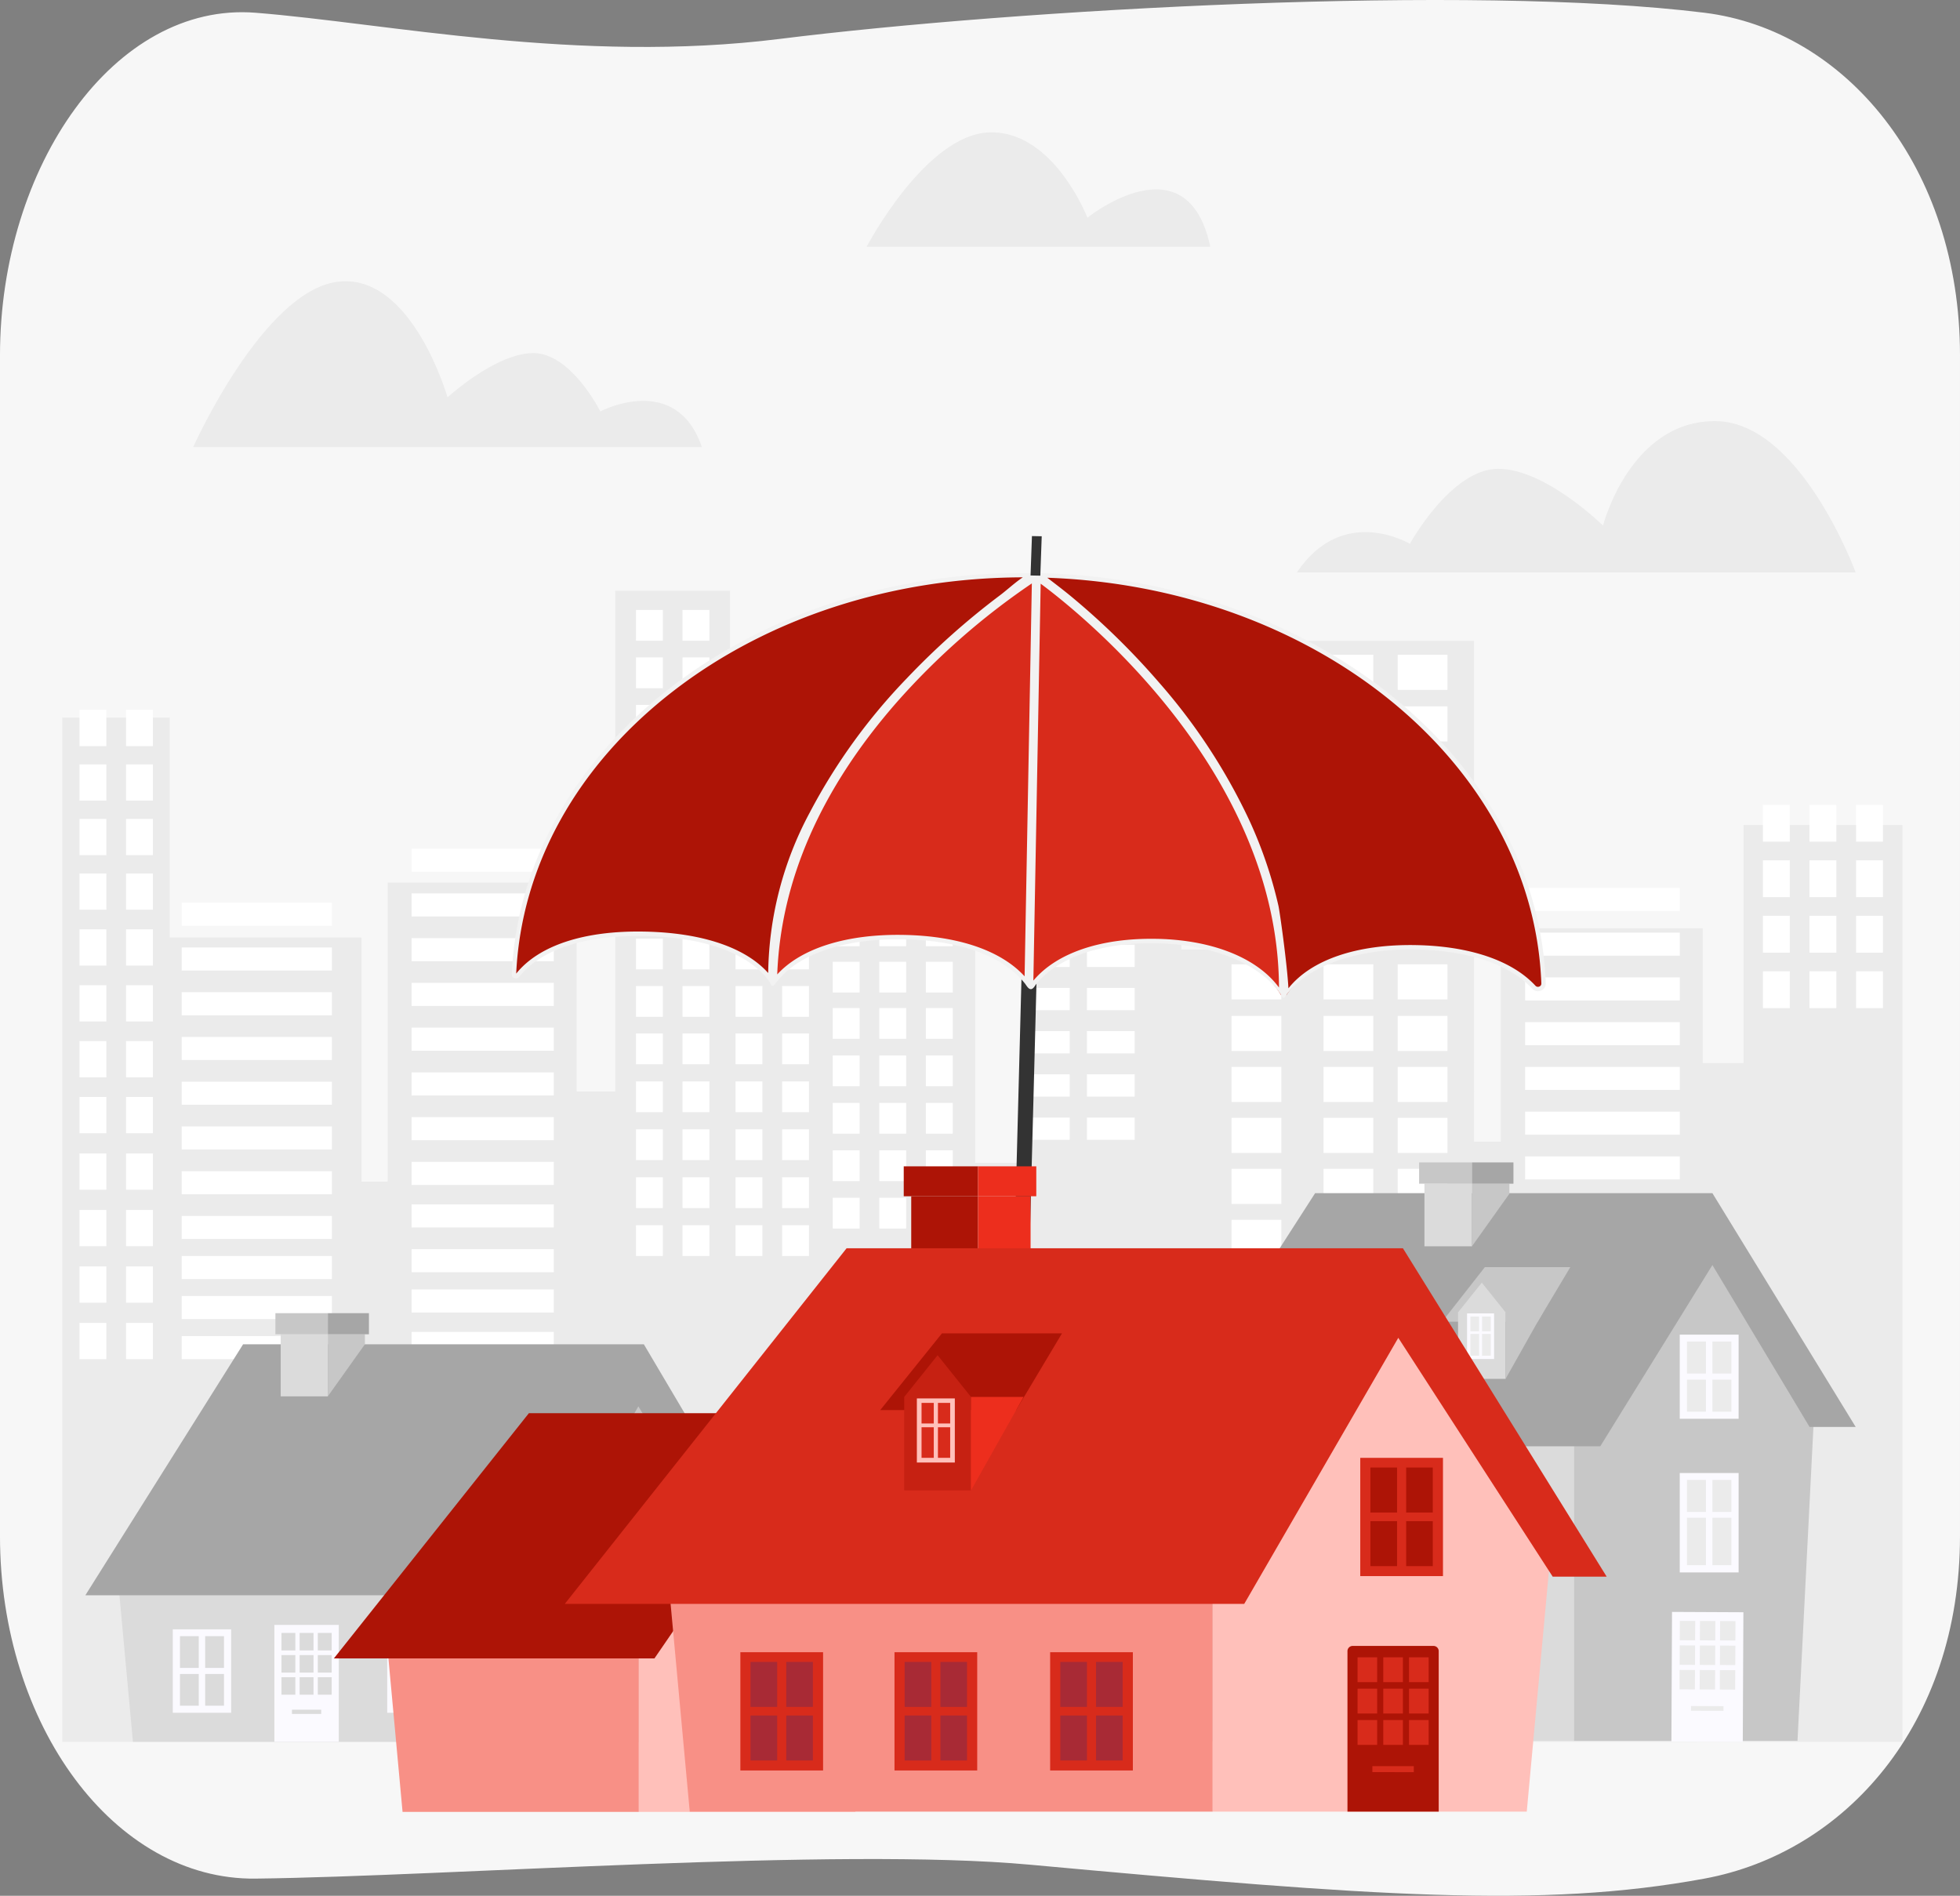 <svg xmlns="http://www.w3.org/2000/svg" width="377.645" height="365.216" viewBox="0 0 377.645 365.216">
  <rect x="0" y="0" width="377.645" height="365.216" fill="#808080" stroke="none"/>
  <g id="Group_195329" data-name="Group 195329" transform="translate(-875 -731.5)">
    <path id="Path_32228" data-name="Path 32228" d="M479.479,487c-31.437,5.794-63.826,3.38-130-2.683C312.314,480.915,237.6,486.556,200.3,487c-27.19.326-49.234-29.56-49.234-66.025V193.572c0-36.465,22.09-68.17,49.234-66.025,25.207,1.992,62.285,9.878,100.935,5.049,45.969-5.743,133.22-10.623,178.243-5.049,27.076,3.352,49.234,29.56,49.234,66.025V420.978C528.713,457.442,506.417,482.038,479.479,487Z" transform="translate(723.932 606.408)" fill="#f7f7f7"/>
    <path id="Path_32351" data-name="Path 32351" d="M322.777,104.844H430.45s-10.676-29.16-27.106-29.16-21.577,20.127-21.577,20.127-11.085-10.935-20.191-10.935-17.024,14.451-17.024,14.451-12.867-7.771-21.775,5.517" transform="translate(802.097 736.941)" fill="#ebebeb"/>
    <path id="Path_32353" data-name="Path 32353" d="M136.233,96.159H38.222S51.644,66.194,66,64.321,87.227,86.587,87.227,86.587s9.26-8.532,16.544-8.532,12.9,11.237,12.9,11.237,14.567-7.7,19.561,6.867" transform="translate(874 721.466)" fill="#ebebeb"/>
    <path id="Path_32354" data-name="Path 32354" d="M229.382,22.031H163.174S174.547.321,186.885,0s18.823,16.43,18.823,16.43,19.192-15.4,23.674,5.6" transform="translate(878.811 757)" fill="#ebebeb"/>
    <g id="Group_13268" data-name="Group 13268" transform="translate(226.036 -440.926)">
      <path id="Path_32229" data-name="Path 32229" d="M388.511,164.366h-30.6v45.867h-7.871V184.261h-38.91v41.116h-5.151V128.889H272.17v26.49H254.833v32.946h-5.247V167.6H218.849v61.845h-9v-50.28H181.74V140.986H162.623V119.239H140.508v96.453h-7.431V175.445H96.652v57.615H91.611V186.032H54.67V143.664H33.964v197.33H388.511Z" transform="translate(627 1167)" fill="#ebebeb"/>
      <rect id="Rectangle_12763" data-name="Rectangle 12763" width="5.177" height="7.103" transform="translate(1006.583 1327.47)" fill="#fff"/>
      <rect id="Rectangle_12764" data-name="Rectangle 12764" width="5.177" height="7.103" transform="translate(997.61 1327.47)" fill="#fff"/>
      <rect id="Rectangle_12765" data-name="Rectangle 12765" width="5.177" height="7.103" transform="translate(988.638 1327.47)" fill="#fff"/>
      <rect id="Rectangle_12766" data-name="Rectangle 12766" width="5.177" height="7.103" transform="translate(1006.583 1338.159)" fill="#fff"/>
      <rect id="Rectangle_12767" data-name="Rectangle 12767" width="5.177" height="7.103" transform="translate(997.61 1338.159)" fill="#fff"/>
      <rect id="Rectangle_12768" data-name="Rectangle 12768" width="5.177" height="7.103" transform="translate(988.638 1338.159)" fill="#fff"/>
      <rect id="Rectangle_12769" data-name="Rectangle 12769" width="5.177" height="7.104" transform="translate(1006.583 1348.847)" fill="#fff"/>
      <rect id="Rectangle_12770" data-name="Rectangle 12770" width="5.177" height="7.104" transform="translate(997.61 1348.847)" fill="#fff"/>
      <rect id="Rectangle_12771" data-name="Rectangle 12771" width="5.177" height="7.104" transform="translate(988.638 1348.847)" fill="#fff"/>
      <rect id="Rectangle_12772" data-name="Rectangle 12772" width="5.177" height="7.104" transform="translate(1006.583 1359.536)" fill="#fff"/>
      <rect id="Rectangle_12773" data-name="Rectangle 12773" width="5.177" height="7.104" transform="translate(997.61 1359.536)" fill="#fff"/>
      <rect id="Rectangle_12774" data-name="Rectangle 12774" width="5.177" height="7.104" transform="translate(988.638 1359.536)" fill="#fff"/>
      <rect id="Rectangle_12775" data-name="Rectangle 12775" width="5.177" height="5.927" transform="translate(827.359 1339.868)" fill="#fff"/>
      <rect id="Rectangle_12776" data-name="Rectangle 12776" width="5.177" height="5.927" transform="translate(818.387 1339.868)" fill="#fff"/>
      <rect id="Rectangle_12777" data-name="Rectangle 12777" width="5.177" height="5.927" transform="translate(809.414 1339.868)" fill="#fff"/>
      <rect id="Rectangle_12778" data-name="Rectangle 12778" width="5.177" height="5.927" transform="translate(827.359 1348.786)" fill="#fff"/>
      <rect id="Rectangle_12779" data-name="Rectangle 12779" width="5.177" height="5.927" transform="translate(818.387 1348.786)" fill="#fff"/>
      <rect id="Rectangle_12780" data-name="Rectangle 12780" width="5.177" height="5.927" transform="translate(809.414 1348.786)" fill="#fff"/>
      <rect id="Rectangle_12781" data-name="Rectangle 12781" width="5.177" height="5.927" transform="translate(827.359 1357.703)" fill="#fff"/>
      <rect id="Rectangle_12782" data-name="Rectangle 12782" width="5.177" height="5.927" transform="translate(818.387 1357.703)" fill="#fff"/>
      <rect id="Rectangle_12783" data-name="Rectangle 12783" width="5.177" height="5.927" transform="translate(809.414 1357.703)" fill="#fff"/>
      <rect id="Rectangle_12784" data-name="Rectangle 12784" width="5.177" height="5.927" transform="translate(827.359 1366.62)" fill="#fff"/>
      <rect id="Rectangle_12785" data-name="Rectangle 12785" width="5.177" height="5.927" transform="translate(818.387 1366.62)" fill="#fff"/>
      <rect id="Rectangle_12786" data-name="Rectangle 12786" width="5.177" height="5.927" transform="translate(809.414 1366.62)" fill="#fff"/>
      <rect id="Rectangle_12787" data-name="Rectangle 12787" width="5.177" height="5.927" transform="translate(827.359 1375.759)" fill="#fff"/>
      <rect id="Rectangle_12788" data-name="Rectangle 12788" width="5.177" height="5.927" transform="translate(818.387 1375.759)" fill="#fff"/>
      <rect id="Rectangle_12789" data-name="Rectangle 12789" width="5.177" height="5.927" transform="translate(809.414 1375.759)" fill="#fff"/>
      <rect id="Rectangle_12790" data-name="Rectangle 12790" width="5.177" height="5.927" transform="translate(827.359 1384.897)" fill="#fff"/>
      <rect id="Rectangle_12791" data-name="Rectangle 12791" width="5.177" height="5.927" transform="translate(818.387 1384.897)" fill="#fff"/>
      <rect id="Rectangle_12792" data-name="Rectangle 12792" width="5.177" height="5.927" transform="translate(809.414 1384.897)" fill="#fff"/>
      <rect id="Rectangle_12793" data-name="Rectangle 12793" width="5.177" height="5.927" transform="translate(827.359 1394.035)" fill="#fff"/>
      <rect id="Rectangle_12794" data-name="Rectangle 12794" width="5.177" height="5.927" transform="translate(818.387 1394.035)" fill="#fff"/>
      <rect id="Rectangle_12795" data-name="Rectangle 12795" width="5.177" height="5.927" transform="translate(809.414 1394.035)" fill="#fff"/>
      <rect id="Rectangle_12796" data-name="Rectangle 12796" width="5.177" height="5.927" transform="translate(827.359 1403.173)" fill="#fff"/>
      <rect id="Rectangle_12797" data-name="Rectangle 12797" width="5.177" height="5.927" transform="translate(818.387 1403.173)" fill="#fff"/>
      <rect id="Rectangle_12798" data-name="Rectangle 12798" width="5.177" height="5.927" transform="translate(809.414 1403.173)" fill="#fff"/>
      <rect id="Rectangle_12799" data-name="Rectangle 12799" width="29.801" height="4.443" transform="translate(942.819 1343.474)" fill="#fff"/>
      <rect id="Rectangle_12800" data-name="Rectangle 12800" width="29.801" height="4.443" transform="translate(942.819 1352.095)" fill="#fff"/>
      <rect id="Rectangle_12801" data-name="Rectangle 12801" width="29.801" height="4.443" transform="translate(942.819 1360.716)" fill="#fff"/>
      <rect id="Rectangle_12802" data-name="Rectangle 12802" width="29.801" height="4.443" transform="translate(942.819 1369.337)" fill="#fff"/>
      <rect id="Rectangle_12803" data-name="Rectangle 12803" width="29.801" height="4.443" transform="translate(942.819 1377.957)" fill="#fff"/>
      <rect id="Rectangle_12804" data-name="Rectangle 12804" width="29.801" height="4.443" transform="translate(942.819 1386.578)" fill="#fff"/>
      <rect id="Rectangle_12805" data-name="Rectangle 12805" width="29.801" height="4.443" transform="translate(942.819 1395.198)" fill="#fff"/>
      <rect id="Rectangle_12806" data-name="Rectangle 12806" width="29.801" height="4.443" transform="translate(942.819 1403.818)" fill="#fff"/>
      <rect id="Rectangle_12807" data-name="Rectangle 12807" width="27.399" height="4.443" transform="translate(728.272 1335.915)" fill="#fff"/>
      <rect id="Rectangle_12808" data-name="Rectangle 12808" width="27.399" height="4.443" transform="translate(728.272 1344.536)" fill="#fff"/>
      <rect id="Rectangle_12809" data-name="Rectangle 12809" width="27.399" height="4.443" transform="translate(728.272 1353.157)" fill="#fff"/>
      <rect id="Rectangle_12810" data-name="Rectangle 12810" width="27.399" height="4.443" transform="translate(728.272 1361.778)" fill="#fff"/>
      <rect id="Rectangle_12811" data-name="Rectangle 12811" width="27.399" height="4.443" transform="translate(728.272 1370.399)" fill="#fff"/>
      <rect id="Rectangle_12812" data-name="Rectangle 12812" width="27.399" height="4.443" transform="translate(728.272 1379.019)" fill="#fff"/>
      <rect id="Rectangle_12813" data-name="Rectangle 12813" width="27.399" height="4.443" transform="translate(728.272 1387.639)" fill="#fff"/>
      <rect id="Rectangle_12814" data-name="Rectangle 12814" width="27.399" height="4.443" transform="translate(728.272 1396.259)" fill="#fff"/>
      <rect id="Rectangle_12815" data-name="Rectangle 12815" width="27.399" height="4.443" transform="translate(728.272 1404.451)" fill="#fff"/>
      <rect id="Rectangle_13114" data-name="Rectangle 13114" width="27.399" height="4.443" transform="translate(728.272 1413.072)" fill="#fff"/>
      <rect id="Rectangle_12817" data-name="Rectangle 12817" width="27.399" height="4.443" transform="translate(728.272 1420.834)" fill="#fff"/>
      <rect id="Rectangle_12818" data-name="Rectangle 12818" width="27.399" height="4.443" transform="translate(728.272 1429.024)" fill="#fff"/>
      <rect id="Rectangle_12819" data-name="Rectangle 12819" width="27.399" height="4.443" transform="translate(728.272 1437.215)" fill="#fff"/>
      <rect id="Rectangle_12820" data-name="Rectangle 12820" width="28.942" height="4.443" transform="translate(683.972 1346.329)" fill="#fff"/>
      <rect id="Rectangle_12821" data-name="Rectangle 12821" width="28.942" height="4.443" transform="translate(683.972 1354.95)" fill="#fff"/>
      <rect id="Rectangle_12822" data-name="Rectangle 12822" width="28.942" height="4.443" transform="translate(683.972 1363.569)" fill="#fff"/>
      <rect id="Rectangle_12823" data-name="Rectangle 12823" width="28.942" height="4.443" transform="translate(683.972 1372.19)" fill="#fff"/>
      <rect id="Rectangle_12824" data-name="Rectangle 12824" width="28.942" height="4.443" transform="translate(683.972 1380.81)" fill="#fff"/>
      <rect id="Rectangle_12825" data-name="Rectangle 12825" width="28.942" height="4.443" transform="translate(683.972 1389.431)" fill="#fff"/>
      <rect id="Rectangle_12826" data-name="Rectangle 12826" width="28.942" height="4.443" transform="translate(683.972 1398.052)" fill="#fff"/>
      <rect id="Rectangle_12827" data-name="Rectangle 12827" width="28.942" height="4.443" transform="translate(683.972 1406.672)" fill="#fff"/>
      <rect id="Rectangle_12828" data-name="Rectangle 12828" width="28.942" height="4.443" transform="translate(683.972 1414.388)" fill="#fff"/>
      <rect id="Rectangle_12829" data-name="Rectangle 12829" width="28.942" height="4.443" transform="translate(683.972 1422.103)" fill="#fff"/>
      <rect id="Rectangle_12830" data-name="Rectangle 12830" width="28.942" height="4.443" transform="translate(683.972 1429.82)" fill="#fff"/>
      <rect id="Rectangle_12831" data-name="Rectangle 12831" width="9.203" height="4.291" transform="translate(858.39 1329.444)" fill="#fff"/>
      <rect id="Rectangle_12832" data-name="Rectangle 12832" width="9.203" height="4.291" transform="translate(858.39 1337.769)" fill="#fff"/>
      <rect id="Rectangle_12833" data-name="Rectangle 12833" width="9.203" height="4.291" transform="translate(858.39 1346.094)" fill="#fff"/>
      <rect id="Rectangle_12834" data-name="Rectangle 12834" width="9.203" height="4.291" transform="translate(858.39 1354.419)" fill="#fff"/>
      <rect id="Rectangle_12835" data-name="Rectangle 12835" width="9.203" height="4.29" transform="translate(858.39 1362.745)" fill="#fff"/>
      <rect id="Rectangle_12836" data-name="Rectangle 12836" width="9.203" height="4.291" transform="translate(858.39 1371.069)" fill="#fff"/>
      <rect id="Rectangle_12837" data-name="Rectangle 12837" width="9.203" height="4.291" transform="translate(858.39 1379.394)" fill="#fff"/>
      <rect id="Rectangle_12838" data-name="Rectangle 12838" width="9.203" height="4.291" transform="translate(858.39 1387.719)" fill="#fff"/>
      <rect id="Rectangle_12839" data-name="Rectangle 12839" width="9.203" height="4.291" transform="translate(845.867 1329.444)" fill="#fff"/>
      <rect id="Rectangle_12840" data-name="Rectangle 12840" width="9.203" height="4.291" transform="translate(845.867 1337.769)" fill="#fff"/>
      <rect id="Rectangle_12841" data-name="Rectangle 12841" width="9.203" height="4.291" transform="translate(845.867 1346.094)" fill="#fff"/>
      <rect id="Rectangle_12842" data-name="Rectangle 12842" width="9.203" height="4.291" transform="translate(845.867 1354.419)" fill="#fff"/>
      <rect id="Rectangle_12843" data-name="Rectangle 12843" width="9.203" height="4.29" transform="translate(845.867 1362.745)" fill="#fff"/>
      <rect id="Rectangle_12844" data-name="Rectangle 12844" width="9.203" height="4.291" transform="translate(845.867 1371.069)" fill="#fff"/>
      <rect id="Rectangle_12845" data-name="Rectangle 12845" width="9.203" height="4.291" transform="translate(845.867 1379.394)" fill="#fff"/>
      <rect id="Rectangle_12846" data-name="Rectangle 12846" width="9.203" height="4.291" transform="translate(845.867 1387.719)" fill="#fff"/>
      <rect id="Rectangle_12847" data-name="Rectangle 12847" width="9.589" height="6.766" transform="translate(918.267 1298.559)" fill="#fff"/>
      <rect id="Rectangle_12848" data-name="Rectangle 12848" width="9.588" height="6.766" transform="translate(903.973 1298.559)" fill="#fff"/>
      <rect id="Rectangle_12849" data-name="Rectangle 12849" width="9.589" height="6.766" transform="translate(918.267 1308.499)" fill="#fff"/>
      <rect id="Rectangle_12850" data-name="Rectangle 12850" width="9.588" height="6.766" transform="translate(903.973 1308.499)" fill="#fff"/>
      <rect id="Rectangle_12851" data-name="Rectangle 12851" width="9.589" height="6.766" transform="translate(918.267 1318.438)" fill="#fff"/>
      <rect id="Rectangle_12852" data-name="Rectangle 12852" width="9.588" height="6.766" transform="translate(903.973 1318.438)" fill="#fff"/>
      <rect id="Rectangle_12853" data-name="Rectangle 12853" width="9.589" height="6.766" transform="translate(918.267 1328.378)" fill="#fff"/>
      <rect id="Rectangle_12854" data-name="Rectangle 12854" width="9.588" height="6.766" transform="translate(903.973 1328.378)" fill="#fff"/>
      <rect id="Rectangle_12855" data-name="Rectangle 12855" width="9.589" height="6.766" transform="translate(918.267 1338.318)" fill="#fff"/>
      <rect id="Rectangle_12856" data-name="Rectangle 12856" width="9.588" height="6.766" transform="translate(903.973 1338.318)" fill="#fff"/>
      <rect id="Rectangle_12857" data-name="Rectangle 12857" width="9.589" height="6.766" transform="translate(918.267 1348.256)" fill="#fff"/>
      <rect id="Rectangle_12858" data-name="Rectangle 12858" width="9.588" height="6.766" transform="translate(903.973 1348.256)" fill="#fff"/>
      <rect id="Rectangle_12859" data-name="Rectangle 12859" width="9.589" height="6.766" transform="translate(918.267 1358.196)" fill="#fff"/>
      <rect id="Rectangle_12860" data-name="Rectangle 12860" width="9.588" height="6.766" transform="translate(903.973 1358.196)" fill="#fff"/>
      <rect id="Rectangle_12861" data-name="Rectangle 12861" width="9.589" height="6.766" transform="translate(918.267 1368.136)" fill="#fff"/>
      <rect id="Rectangle_12862" data-name="Rectangle 12862" width="9.588" height="6.766" transform="translate(903.973 1368.136)" fill="#fff"/>
      <rect id="Rectangle_12863" data-name="Rectangle 12863" width="9.588" height="6.766" transform="translate(886.256 1318.438)" fill="#fff"/>
      <rect id="Rectangle_12864" data-name="Rectangle 12864" width="9.588" height="6.766" transform="translate(886.256 1328.378)" fill="#fff"/>
      <rect id="Rectangle_12865" data-name="Rectangle 12865" width="9.588" height="6.766" transform="translate(886.256 1338.318)" fill="#fff"/>
      <rect id="Rectangle_12866" data-name="Rectangle 12866" width="9.588" height="6.766" transform="translate(886.256 1348.256)" fill="#fff"/>
      <rect id="Rectangle_12867" data-name="Rectangle 12867" width="9.588" height="6.766" transform="translate(886.256 1358.196)" fill="#fff"/>
      <rect id="Rectangle_12868" data-name="Rectangle 12868" width="9.588" height="6.766" transform="translate(886.256 1368.136)" fill="#fff"/>
      <rect id="Rectangle_12869" data-name="Rectangle 12869" width="9.589" height="6.766" transform="translate(918.267 1377.958)" fill="#fff"/>
      <rect id="Rectangle_12870" data-name="Rectangle 12870" width="9.588" height="6.766" transform="translate(903.973 1377.958)" fill="#fff"/>
      <rect id="Rectangle_12871" data-name="Rectangle 12871" width="9.588" height="6.766" transform="translate(886.256 1377.958)" fill="#fff"/>
      <rect id="Rectangle_12872" data-name="Rectangle 12872" width="9.589" height="6.766" transform="translate(918.267 1387.778)" fill="#fff"/>
      <rect id="Rectangle_12873" data-name="Rectangle 12873" width="9.588" height="6.766" transform="translate(903.973 1387.778)" fill="#fff"/>
      <rect id="Rectangle_12874" data-name="Rectangle 12874" width="9.588" height="6.766" transform="translate(886.256 1387.778)" fill="#fff"/>
      <rect id="Rectangle_12875" data-name="Rectangle 12875" width="9.589" height="6.766" transform="translate(918.267 1397.599)" fill="#fff"/>
      <rect id="Rectangle_12876" data-name="Rectangle 12876" width="9.588" height="6.766" transform="translate(903.973 1397.599)" fill="#fff"/>
      <rect id="Rectangle_12877" data-name="Rectangle 12877" width="9.588" height="6.766" transform="translate(886.256 1397.599)" fill="#fff"/>
      <rect id="Rectangle_12878" data-name="Rectangle 12878" width="9.589" height="6.766" transform="translate(918.267 1407.42)" fill="#fff"/>
      <rect id="Rectangle_12879" data-name="Rectangle 12879" width="9.588" height="6.766" transform="translate(903.973 1407.42)" fill="#fff"/>
      <rect id="Rectangle_12880" data-name="Rectangle 12880" width="9.588" height="6.766" transform="translate(886.256 1407.42)" fill="#fff"/>
      <rect id="Rectangle_12884" data-name="Rectangle 12884" width="5.177" height="5.927" transform="translate(799.659 1308.217)" fill="#fff"/>
      <rect id="Rectangle_12885" data-name="Rectangle 12885" width="5.177" height="5.927" transform="translate(790.686 1308.217)" fill="#fff"/>
      <rect id="Rectangle_12886" data-name="Rectangle 12886" width="5.177" height="5.927" transform="translate(799.659 1317.134)" fill="#fff"/>
      <rect id="Rectangle_12887" data-name="Rectangle 12887" width="5.177" height="5.927" transform="translate(790.686 1317.134)" fill="#fff"/>
      <rect id="Rectangle_12888" data-name="Rectangle 12888" width="5.177" height="5.927" transform="translate(799.659 1326.051)" fill="#fff"/>
      <rect id="Rectangle_12889" data-name="Rectangle 12889" width="5.177" height="5.927" transform="translate(790.686 1326.051)" fill="#fff"/>
      <rect id="Rectangle_12890" data-name="Rectangle 12890" width="5.177" height="5.927" transform="translate(799.659 1334.968)" fill="#fff"/>
      <rect id="Rectangle_12891" data-name="Rectangle 12891" width="5.177" height="5.927" transform="translate(790.686 1334.968)" fill="#fff"/>
      <rect id="Rectangle_12892" data-name="Rectangle 12892" width="5.177" height="5.927" transform="translate(799.659 1344.107)" fill="#fff"/>
      <rect id="Rectangle_12893" data-name="Rectangle 12893" width="5.177" height="5.927" transform="translate(790.686 1344.107)" fill="#fff"/>
      <rect id="Rectangle_12894" data-name="Rectangle 12894" width="5.177" height="5.927" transform="translate(799.659 1353.244)" fill="#fff"/>
      <rect id="Rectangle_12895" data-name="Rectangle 12895" width="5.177" height="5.927" transform="translate(790.686 1353.244)" fill="#fff"/>
      <rect id="Rectangle_12896" data-name="Rectangle 12896" width="5.177" height="5.927" transform="translate(799.659 1362.382)" fill="#fff"/>
      <rect id="Rectangle_12897" data-name="Rectangle 12897" width="5.177" height="5.927" transform="translate(790.686 1362.382)" fill="#fff"/>
      <rect id="Rectangle_12898" data-name="Rectangle 12898" width="5.177" height="5.927" transform="translate(799.659 1371.521)" fill="#fff"/>
      <rect id="Rectangle_12899" data-name="Rectangle 12899" width="5.177" height="5.927" transform="translate(790.686 1371.521)" fill="#fff"/>
      <rect id="Rectangle_12900" data-name="Rectangle 12900" width="5.177" height="5.927" transform="translate(799.659 1380.756)" fill="#fff"/>
      <rect id="Rectangle_12901" data-name="Rectangle 12901" width="5.177" height="5.927" transform="translate(790.686 1380.756)" fill="#fff"/>
      <rect id="Rectangle_12902" data-name="Rectangle 12902" width="5.177" height="5.927" transform="translate(799.659 1389.991)" fill="#fff"/>
      <rect id="Rectangle_12903" data-name="Rectangle 12903" width="5.177" height="5.927" transform="translate(790.686 1389.991)" fill="#fff"/>
      <rect id="Rectangle_12904" data-name="Rectangle 12904" width="5.177" height="5.927" transform="translate(799.659 1399.226)" fill="#fff"/>
      <rect id="Rectangle_12905" data-name="Rectangle 12905" width="5.177" height="5.927" transform="translate(790.686 1399.226)" fill="#fff"/>
      <rect id="Rectangle_12906" data-name="Rectangle 12906" width="5.177" height="5.927" transform="translate(799.659 1408.461)" fill="#fff"/>
      <rect id="Rectangle_12907" data-name="Rectangle 12907" width="5.177" height="5.927" transform="translate(790.686 1408.461)" fill="#fff"/>
      <rect id="Rectangle_12908" data-name="Rectangle 12908" width="5.177" height="6.982" transform="translate(673.25 1309.18)" fill="#fff"/>
      <rect id="Rectangle_12909" data-name="Rectangle 12909" width="5.177" height="6.982" transform="translate(664.278 1309.18)" fill="#fff"/>
      <rect id="Rectangle_12910" data-name="Rectangle 12910" width="5.177" height="6.982" transform="translate(673.25 1319.686)" fill="#fff"/>
      <rect id="Rectangle_12911" data-name="Rectangle 12911" width="5.177" height="6.982" transform="translate(664.278 1319.686)" fill="#fff"/>
      <rect id="Rectangle_12912" data-name="Rectangle 12912" width="5.177" height="6.982" transform="translate(673.25 1330.191)" fill="#fff"/>
      <rect id="Rectangle_12913" data-name="Rectangle 12913" width="5.177" height="6.982" transform="translate(664.278 1330.191)" fill="#fff"/>
      <rect id="Rectangle_12914" data-name="Rectangle 12914" width="5.177" height="6.982" transform="translate(673.25 1340.696)" fill="#fff"/>
      <rect id="Rectangle_12915" data-name="Rectangle 12915" width="5.177" height="6.982" transform="translate(664.278 1340.696)" fill="#fff"/>
      <rect id="Rectangle_12916" data-name="Rectangle 12916" width="5.177" height="6.982" transform="translate(673.25 1351.463)" fill="#fff"/>
      <rect id="Rectangle_12917" data-name="Rectangle 12917" width="5.177" height="6.982" transform="translate(664.278 1351.463)" fill="#fff"/>
      <rect id="Rectangle_12918" data-name="Rectangle 12918" width="5.177" height="6.982" transform="translate(673.25 1362.229)" fill="#fff"/>
      <rect id="Rectangle_12919" data-name="Rectangle 12919" width="5.177" height="6.982" transform="translate(664.278 1362.229)" fill="#fff"/>
      <rect id="Rectangle_12920" data-name="Rectangle 12920" width="5.177" height="6.982" transform="translate(673.25 1372.994)" fill="#fff"/>
      <rect id="Rectangle_12921" data-name="Rectangle 12921" width="5.177" height="6.982" transform="translate(664.278 1372.994)" fill="#fff"/>
      <rect id="Rectangle_12922" data-name="Rectangle 12922" width="5.177" height="6.982" transform="translate(673.25 1383.759)" fill="#fff"/>
      <rect id="Rectangle_12923" data-name="Rectangle 12923" width="5.177" height="6.982" transform="translate(664.278 1383.759)" fill="#fff"/>
      <rect id="Rectangle_12924" data-name="Rectangle 12924" width="5.177" height="6.982" transform="translate(673.25 1394.639)" fill="#fff"/>
      <rect id="Rectangle_12925" data-name="Rectangle 12925" width="5.177" height="6.982" transform="translate(664.278 1394.639)" fill="#fff"/>
      <rect id="Rectangle_12926" data-name="Rectangle 12926" width="5.177" height="6.982" transform="translate(673.25 1405.521)" fill="#fff"/>
      <rect id="Rectangle_12927" data-name="Rectangle 12927" width="5.177" height="6.982" transform="translate(664.278 1405.521)" fill="#fff"/>
      <rect id="Rectangle_12928" data-name="Rectangle 12928" width="5.177" height="6.982" transform="translate(673.25 1416.401)" fill="#fff"/>
      <rect id="Rectangle_12929" data-name="Rectangle 12929" width="5.177" height="6.982" transform="translate(664.278 1416.401)" fill="#fff"/>
      <rect id="Rectangle_12930" data-name="Rectangle 12930" width="5.177" height="6.982" transform="translate(673.25 1427.281)" fill="#fff"/>
      <rect id="Rectangle_12931" data-name="Rectangle 12931" width="5.177" height="6.982" transform="translate(664.278 1427.281)" fill="#fff"/>
      <rect id="Rectangle_12932" data-name="Rectangle 12932" width="5.177" height="5.927" transform="translate(780.471 1308.217)" fill="#fff"/>
      <rect id="Rectangle_12933" data-name="Rectangle 12933" width="5.177" height="5.927" transform="translate(771.499 1308.217)" fill="#fff"/>
      <rect id="Rectangle_12934" data-name="Rectangle 12934" width="5.177" height="5.927" transform="translate(780.471 1299.073)" fill="#fff"/>
      <rect id="Rectangle_12935" data-name="Rectangle 12935" width="5.177" height="5.927" transform="translate(771.499 1299.073)" fill="#fff"/>
      <rect id="Rectangle_12936" data-name="Rectangle 12936" width="5.177" height="5.927" transform="translate(780.471 1289.93)" fill="#fff"/>
      <rect id="Rectangle_12937" data-name="Rectangle 12937" width="5.177" height="5.927" transform="translate(771.499 1289.93)" fill="#fff"/>
      <rect id="Rectangle_12938" data-name="Rectangle 12938" width="5.177" height="5.927" transform="translate(780.471 1317.134)" fill="#fff"/>
      <rect id="Rectangle_12939" data-name="Rectangle 12939" width="5.177" height="5.927" transform="translate(771.499 1317.134)" fill="#fff"/>
      <rect id="Rectangle_12940" data-name="Rectangle 12940" width="5.177" height="5.927" transform="translate(780.471 1326.051)" fill="#fff"/>
      <rect id="Rectangle_12941" data-name="Rectangle 12941" width="5.177" height="5.927" transform="translate(771.499 1326.051)" fill="#fff"/>
      <rect id="Rectangle_12942" data-name="Rectangle 12942" width="5.177" height="5.927" transform="translate(780.471 1334.968)" fill="#fff"/>
      <rect id="Rectangle_12943" data-name="Rectangle 12943" width="5.177" height="5.927" transform="translate(771.499 1334.968)" fill="#fff"/>
      <rect id="Rectangle_12944" data-name="Rectangle 12944" width="5.177" height="5.927" transform="translate(780.471 1344.107)" fill="#fff"/>
      <rect id="Rectangle_12945" data-name="Rectangle 12945" width="5.177" height="5.927" transform="translate(771.499 1344.107)" fill="#fff"/>
      <rect id="Rectangle_12946" data-name="Rectangle 12946" width="5.177" height="5.927" transform="translate(780.471 1353.244)" fill="#fff"/>
      <rect id="Rectangle_12947" data-name="Rectangle 12947" width="5.177" height="5.927" transform="translate(771.499 1353.244)" fill="#fff"/>
      <rect id="Rectangle_12948" data-name="Rectangle 12948" width="5.177" height="5.927" transform="translate(780.471 1362.382)" fill="#fff"/>
      <rect id="Rectangle_12949" data-name="Rectangle 12949" width="5.177" height="5.927" transform="translate(771.499 1362.382)" fill="#fff"/>
      <rect id="Rectangle_12950" data-name="Rectangle 12950" width="5.177" height="5.927" transform="translate(780.471 1371.521)" fill="#fff"/>
      <rect id="Rectangle_12951" data-name="Rectangle 12951" width="5.177" height="5.927" transform="translate(771.499 1371.521)" fill="#fff"/>
      <rect id="Rectangle_12952" data-name="Rectangle 12952" width="5.177" height="5.927" transform="translate(780.471 1380.756)" fill="#fff"/>
      <rect id="Rectangle_12953" data-name="Rectangle 12953" width="5.177" height="5.927" transform="translate(771.499 1380.756)" fill="#fff"/>
      <rect id="Rectangle_12954" data-name="Rectangle 12954" width="5.177" height="5.927" transform="translate(780.471 1389.991)" fill="#fff"/>
      <rect id="Rectangle_12955" data-name="Rectangle 12955" width="5.177" height="5.927" transform="translate(771.499 1389.991)" fill="#fff"/>
      <rect id="Rectangle_12956" data-name="Rectangle 12956" width="5.177" height="5.927" transform="translate(780.471 1399.226)" fill="#fff"/>
      <rect id="Rectangle_12957" data-name="Rectangle 12957" width="5.177" height="5.927" transform="translate(771.499 1399.226)" fill="#fff"/>
      <rect id="Rectangle_12958" data-name="Rectangle 12958" width="5.177" height="5.927" transform="translate(780.471 1408.461)" fill="#fff"/>
      <rect id="Rectangle_12959" data-name="Rectangle 12959" width="5.177" height="5.927" transform="translate(771.499 1408.461)" fill="#fff"/>
    </g>
    <g id="Group_10156" data-name="Group 10156" transform="translate(959.775 817.625)">
      <g id="Group_2997" data-name="Group 2997" transform="matrix(0.966, -0.259, 0.259, 0.966, 67.355, 111.767)">
        <path id="Path_19564" data-name="Path 19564" d="M2.8,109.324,0,108.516,32.162,0l2.8.808Z" transform="translate(14.165 0)" fill="#333"/>
        <path id="Path_19565" data-name="Path 19565" d="M14.857.251l-1.32,4.583a6.342,6.342,0,0,1-3.214,3.987C5.305,11.261,3.394,6.555,2.758,4.1a1.337,1.337,0,0,0-1.636-1l-.028.008A1.519,1.519,0,0,0,.051,4.956c2.759,10.169,10.774,8.328,13.876,5.5a9.691,9.691,0,0,0,2.811-4.323L18.158,1.2a.331.331,0,0,0-.213-.417L15.258.012A.33.33,0,0,0,14.857.251Z" transform="translate(0 104.587)" fill="#333"/>
      </g>
      <path id="Path_19566" data-name="Path 19566" d="M0,61.747H0c5.9-4.9,15.544-4.735,26.134-1.683,9.973,2.872,17.78,7.867,20.655,14.527L68.271,0C61.519,2.2,12.33,19.2,0,61.747Z" transform="matrix(0.966, -0.259, 0.259, 0.966, 48.522, 43.207)" fill="#d82b1b"/>
      <path id="Path_19567" data-name="Path 19567" d="M21.747,0,0,75.513c5.776-4.862,15.467-5.28,25.653-2.347C36.175,76.2,44.163,82.071,46.189,89.483c-.011-.07-.015-.121-.015-.121C58.319,46.814,26.215,5.476,21.747,0Z" transform="matrix(0.966, -0.259, 0.259, 0.966, 94.31, 31.188)" fill="#d82b1b"/>
      <path id="Path_19568" data-name="Path 19568" d="M63.433,37.891A112.016,112.016,0,0,1,88.092,17.838,143.97,143.97,0,0,1,109.454,7.091a53.5,53.5,0,0,1,6.217-2.538c.164-.044.3-.067.435-.093C64.489-9.923,13.131,11.6.018,52.93a.378.378,0,0,0,.584.417c5.914-4.419,15.307-4.177,25.66-1.455C43.078,56.315,47.48,66.625,47.48,66.625A66.643,66.643,0,0,1,63.433,37.891Z" transform="matrix(0.966, -0.259, 0.259, 0.966, 0.522, 50.484)" fill="#ad1406"/>
      <path id="Path_19569" data-name="Path 19569" d="M0,0C.138.153.282.326.444.542,1.708,2.218,3.008,3.858,4.226,5.569A141.952,141.952,0,0,1,16.307,25.952,112.173,112.173,0,0,1,26.26,56.188a83.272,83.272,0,0,1,1.132,17.168c-.052,1.285-1.535,13.182-2.494,16.815a.879.879,0,0,1-.084.195c5.741-5.125,15.818-5.5,26.511-2.42,9.3,2.679,16.763,7.256,19.942,13.3a1.085,1.085,0,0,0,2.022-.237C82.77,59.478,50.774,14.96,0,0Z" transform="matrix(0.966, -0.259, 0.259, 0.966, 115.668, 24.772)" fill="#ad1406"/>
      <path id="Path_19570" data-name="Path 19570" d="M118.421,4.995l-.061-.018.026,0-.8-.224-.616-.181.012.012-.337-.093C91.6-2.492,65.762-1.3,43.885,7.847S6.422,33.117.037,53.238a.791.791,0,0,0,.057.616.826.826,0,0,0,1.187.268c5.4-4.035,14.381-4.528,25.287-1.386C37.5,55.883,44.914,60.978,47.463,67.088a3.015,3.015,0,0,1,.254.865.471.471,0,0,0,.276.455c.087.031.544-.095.5-.147l.44-.349c5.458-4.168,14.844-4.754,25.756-1.613C85.159,69.315,92.4,74.39,95.072,80.589c.173.4.319,1.1.724,1.3.484.24,1.015-.409,1.383-.672a15.1,15.1,0,0,1,1.431-.9,17.646,17.646,0,0,1,3.249-1.394,25.611,25.611,0,0,1,7.853-1.106A41.116,41.116,0,0,1,119,78.98q1.28.3,2.546.666c10.782,3.1,18.912,9.52,20.807,16.446l.294.086v0c5.3-4.731,15.57-5.674,26.862-2.422,9.726,2.8,16.717,7.449,19.684,13.087a1.514,1.514,0,0,0,.925.761,1.538,1.538,0,0,0,1.2-.15A1.466,1.466,0,0,0,192,106.5C201.58,64.561,169.259,19.974,118.421,4.995ZM47.835,65.754l-.006-.014-.018.07C44.822,59.883,37.427,54.978,26.8,51.919,15.716,48.726,6.524,49.236.894,53.353,7.229,33.542,22.607,17.662,44.212,8.631c21.27-8.892,46.326-10.2,70.72-3.73-1.075.371-2.108.846-3.114,1.307-.7.32-1.391.64-2.1.925A144.579,144.579,0,0,0,88.3,17.912a112.47,112.47,0,0,0-24.753,20.13A67.02,67.02,0,0,0,47.835,65.754Zm47.529,13.47c-3.1-5.968-10.3-10.82-20.441-13.741C64.391,62.45,55.2,62.844,49.429,66.529c5.341-17.293,17.348-32.293,35.708-44.6A137.795,137.795,0,0,1,116.312,6.485Zm22.129-74.08.021.025-.061-.017Zm4.287,73.687c-10.312-2.97-19.321-2.363-25,1.631L117.941,6.977c5.481,6.9,34.922,46.424,24.2,87.031C139.579,87.409,132.109,81.8,121.781,78.83Zm69.107,27.891a.7.7,0,0,1-.535.066.662.662,0,0,1-.407-.34c-3.076-5.845-10.25-10.642-20.2-13.508-10.892-3.137-20.219-2.514-25.885,1.676.963-4.532,2.212-14.7,2.258-15.84a83.956,83.956,0,0,0-1.137-17.255,112.7,112.7,0,0,0-9.991-30.353,142.638,142.638,0,0,0-12.116-20.442c-.835-1.172-1.719-2.327-2.575-3.445q-.414-.54-.829-1.083c49.665,15.219,81.1,58.965,71.7,100.117A.614.614,0,0,1,190.887,106.721Z" transform="matrix(0.966, -0.259, 0.259, 0.966, 0, 50.129)" fill="#f2f2f2"/>
      <g id="Group_2999" data-name="Group 2999" transform="matrix(0.966, -0.259, 0.259, 0.966, 111.906, 17.727)">
        <path id="Path_19571" data-name="Path 19571" d="M1.81,7.78,0,7.258,2.226,0l1.81.521Z" transform="translate(0 0)" fill="#333"/>
      </g>
    </g>
    <g id="Group_13274" data-name="Group 13274" transform="translate(100.547 -315.417)">
      <path id="Path_32313" data-name="Path 32313" d="M386.2,361.49H314.487l-3.2-63.035H386.2Z" transform="translate(691.527 1020.81)" fill="#dbdbdb"/>
      <path id="Path_32314" data-name="Path 32314" d="M386.2,298.455,411.952,266.2l20.508,32.251-3.2,63.035H386.2Z" transform="translate(691.527 1020.81)" fill="#c7c7c7"/>
      <path id="Path_32315" data-name="Path 32315" d="M336.317,255.967h76.549L440.472,301h-8.891l-18.715-31.183-21.6,34.907h-86.3Z" transform="translate(691.527 1020.81)" fill="#a6a6a6"/>
      <path id="Path_32316" data-name="Path 32316" d="M345.187,270.214H328.725l-8.779,10.521H338.9Z" transform="translate(691.527 1020.81)" fill="#c7c7c7"/>
      <path id="Path_32317" data-name="Path 32317" d="M332.714,278.93v12.811h-9.16V278.93l4.58-5.723Z" transform="translate(691.527 1020.81)" fill="#dbdbdb"/>
      <path id="Path_32318" data-name="Path 32318" d="M332.714,278.927h7.206l-7.206,12.812Z" transform="translate(691.527 1020.81)" fill="#c7c7c7"/>
      <rect id="Rectangle_12967" data-name="Rectangle 12967" width="5.205" height="8.788" transform="translate(1016.818 1299.94)" fill="#fbfaff"/>
      <rect id="Rectangle_12968" data-name="Rectangle 12968" width="1.676" height="2.83" transform="translate(1017.459 1300.55)" fill="#ebebeb"/>
      <rect id="Rectangle_12969" data-name="Rectangle 12969" width="1.676" height="2.83" transform="translate(1019.707 1300.55)" fill="#ebebeb"/>
      <rect id="Rectangle_12970" data-name="Rectangle 12970" width="1.676" height="4.193" transform="translate(1017.459 1303.895)" fill="#ebebeb"/>
      <rect id="Rectangle_12971" data-name="Rectangle 12971" width="1.676" height="4.193" transform="translate(1019.707 1303.895)" fill="#ebebeb"/>
      <path id="Path_32319" data-name="Path 32319" d="M385.49,270.214H369.028l-8.242,10.521h18.421Z" transform="translate(691.527 1020.81)" fill="#c7c7c7"/>
      <path id="Path_32320" data-name="Path 32320" d="M373.017,278.93v12.811h-9.16V278.93l4.58-5.723Z" transform="translate(691.527 1020.81)" fill="#dbdbdb"/>
      <path id="Path_32321" data-name="Path 32321" d="M373.017,278.927h7.206l-7.206,12.812Z" transform="translate(691.527 1020.81)" fill="#c7c7c7"/>
      <rect id="Rectangle_12972" data-name="Rectangle 12972" width="5.205" height="8.788" transform="translate(1057.122 1299.94)" fill="#fbfaff"/>
      <rect id="Rectangle_12973" data-name="Rectangle 12973" width="1.676" height="2.83" transform="translate(1057.763 1300.55)" fill="#ebebeb"/>
      <rect id="Rectangle_12974" data-name="Rectangle 12974" width="1.676" height="2.83" transform="translate(1060.011 1300.55)" fill="#ebebeb"/>
      <rect id="Rectangle_12975" data-name="Rectangle 12975" width="1.676" height="4.193" transform="translate(1057.763 1303.895)" fill="#ebebeb"/>
      <rect id="Rectangle_12976" data-name="Rectangle 12976" width="1.676" height="4.193" transform="translate(1060.011 1303.895)" fill="#ebebeb"/>
      <g id="Group_13267" data-name="Group 13267" transform="translate(31.935 -146.191)">
        <rect id="Rectangle_12977" data-name="Rectangle 12977" width="9.16" height="12.06" transform="translate(1016.973 1421.145)" fill="#dbdbdb"/>
        <path id="Path_32322" data-name="Path 32322" d="M399.133,254.144h7.206v1.938L399.133,266.2Z" transform="translate(627 1167)" fill="#c7c7c7"/>
        <rect id="Rectangle_12978" data-name="Rectangle 12978" width="10.187" height="4.101" transform="translate(1015.946 1417.043)" fill="#c7c7c7"/>
        <rect id="Rectangle_12979" data-name="Rectangle 12979" width="7.989" height="4.101" transform="translate(1026.133 1417.043)" fill="#a6a6a6"/>
      </g>
      <rect id="Rectangle_12980" data-name="Rectangle 12980" width="11.342" height="19.149" transform="translate(1013.594 1330.691)" fill="#fbfaff"/>
      <rect id="Rectangle_12981" data-name="Rectangle 12981" width="3.653" height="6.166" transform="translate(1014.988 1332.02)" fill="#ebebeb"/>
      <rect id="Rectangle_12982" data-name="Rectangle 12982" width="3.653" height="6.166" transform="translate(1019.888 1332.02)" fill="#ebebeb"/>
      <rect id="Rectangle_12983" data-name="Rectangle 12983" width="3.653" height="9.137" transform="translate(1014.988 1339.307)" fill="#ebebeb"/>
      <rect id="Rectangle_12984" data-name="Rectangle 12984" width="3.653" height="9.137" transform="translate(1019.888 1339.307)" fill="#ebebeb"/>
      <rect id="Rectangle_12985" data-name="Rectangle 12985" width="11.342" height="19.149" transform="translate(1055.715 1330.691)" fill="#fbfaff"/>
      <rect id="Rectangle_12986" data-name="Rectangle 12986" width="3.653" height="6.166" transform="translate(1057.109 1332.02)" fill="#ebebeb"/>
      <rect id="Rectangle_12987" data-name="Rectangle 12987" width="3.653" height="6.166" transform="translate(1062.008 1332.02)" fill="#ebebeb"/>
      <rect id="Rectangle_12988" data-name="Rectangle 12988" width="3.653" height="9.137" transform="translate(1057.109 1339.307)" fill="#ebebeb"/>
      <rect id="Rectangle_12989" data-name="Rectangle 12989" width="3.653" height="9.137" transform="translate(1062.008 1339.307)" fill="#ebebeb"/>
      <rect id="Rectangle_12990" data-name="Rectangle 12990" width="11.342" height="19.15" transform="translate(1013.594 1357.301)" fill="#fbfaff"/>
      <rect id="Rectangle_12991" data-name="Rectangle 12991" width="3.653" height="6.166" transform="translate(1014.988 1358.63)" fill="#ebebeb"/>
      <rect id="Rectangle_12992" data-name="Rectangle 12992" width="3.653" height="6.166" transform="translate(1019.888 1358.63)" fill="#ebebeb"/>
      <rect id="Rectangle_12993" data-name="Rectangle 12993" width="3.653" height="9.137" transform="translate(1014.988 1365.917)" fill="#ebebeb"/>
      <rect id="Rectangle_12994" data-name="Rectangle 12994" width="3.653" height="9.137" transform="translate(1019.888 1365.917)" fill="#ebebeb"/>
      <rect id="Rectangle_12995" data-name="Rectangle 12995" width="11.342" height="19.15" transform="translate(1055.715 1357.301)" fill="#fbfaff"/>
      <rect id="Rectangle_12996" data-name="Rectangle 12996" width="3.653" height="6.166" transform="translate(1057.109 1358.63)" fill="#ebebeb"/>
      <rect id="Rectangle_12997" data-name="Rectangle 12997" width="3.653" height="6.166" transform="translate(1062.008 1358.63)" fill="#ebebeb"/>
      <rect id="Rectangle_12998" data-name="Rectangle 12998" width="3.653" height="9.137" transform="translate(1057.109 1365.917)" fill="#ebebeb"/>
      <rect id="Rectangle_12999" data-name="Rectangle 12999" width="3.653" height="9.137" transform="translate(1062.008 1365.917)" fill="#ebebeb"/>
      <rect id="Rectangle_13000" data-name="Rectangle 13000" width="11.342" height="19.149" transform="translate(1034.597 1330.691)" fill="#fbfaff"/>
      <rect id="Rectangle_13001" data-name="Rectangle 13001" width="3.653" height="6.166" transform="translate(1035.991 1332.02)" fill="#ebebeb"/>
      <rect id="Rectangle_13002" data-name="Rectangle 13002" width="3.653" height="6.166" transform="translate(1040.89 1332.02)" fill="#ebebeb"/>
      <rect id="Rectangle_13003" data-name="Rectangle 13003" width="3.653" height="9.137" transform="translate(1035.991 1339.307)" fill="#ebebeb"/>
      <rect id="Rectangle_13004" data-name="Rectangle 13004" width="3.653" height="9.137" transform="translate(1040.89 1339.307)" fill="#ebebeb"/>
      <rect id="Rectangle_13005" data-name="Rectangle 13005" width="11.342" height="19.149" transform="translate(1034.597 1357.43)" fill="#fbfaff"/>
      <rect id="Rectangle_13006" data-name="Rectangle 13006" width="3.653" height="6.166" transform="translate(1035.991 1358.757)" fill="#ebebeb"/>
      <rect id="Rectangle_13007" data-name="Rectangle 13007" width="3.653" height="6.166" transform="translate(1040.89 1358.757)" fill="#ebebeb"/>
      <rect id="Rectangle_13008" data-name="Rectangle 13008" width="3.653" height="9.137" transform="translate(1035.991 1366.045)" fill="#ebebeb"/>
      <rect id="Rectangle_13009" data-name="Rectangle 13009" width="3.653" height="9.137" transform="translate(1040.89 1366.045)" fill="#ebebeb"/>
      <rect id="Rectangle_13010" data-name="Rectangle 13010" width="11.342" height="19.149" transform="translate(1098.101 1330.691)" fill="#fbfaff"/>
      <rect id="Rectangle_13011" data-name="Rectangle 13011" width="3.653" height="6.166" transform="translate(1104.395 1332.02)" fill="#ebebeb"/>
      <rect id="Rectangle_13012" data-name="Rectangle 13012" width="3.653" height="6.166" transform="translate(1099.495 1332.02)" fill="#ebebeb"/>
      <rect id="Rectangle_13013" data-name="Rectangle 13013" width="3.653" height="9.137" transform="translate(1104.395 1339.307)" fill="#ebebeb"/>
      <rect id="Rectangle_13014" data-name="Rectangle 13014" width="3.653" height="9.137" transform="translate(1099.495 1339.307)" fill="#ebebeb"/>
      <rect id="Rectangle_13015" data-name="Rectangle 13015" width="11.342" height="16.212" transform="translate(1098.101 1304.029)" fill="#fbfaff"/>
      <rect id="Rectangle_13016" data-name="Rectangle 13016" width="3.653" height="6.166" transform="translate(1104.395 1305.356)" fill="#ebebeb"/>
      <rect id="Rectangle_13017" data-name="Rectangle 13017" width="3.653" height="6.166" transform="translate(1099.495 1305.356)" fill="#ebebeb"/>
      <rect id="Rectangle_13018" data-name="Rectangle 13018" width="3.653" height="6.166" transform="translate(1104.395 1312.704)" fill="#ebebeb"/>
      <rect id="Rectangle_13019" data-name="Rectangle 13019" width="3.653" height="6.166" transform="translate(1099.495 1312.704)" fill="#ebebeb"/>
      <rect id="Rectangle_13020" data-name="Rectangle 13020" width="24.973" height="13.753" transform="translate(1096.493 1382.419) rotate(-89.729)" fill="#fbfaff"/>
      <rect id="Rectangle_13021" data-name="Rectangle 13021" width="3.739" height="2.96" transform="translate(1101.981 1362.928) rotate(-89.724)" fill="#ebebeb"/>
      <rect id="Rectangle_13022" data-name="Rectangle 13022" width="3.739" height="2.96" transform="translate(1098.102 1362.909) rotate(-89.724)" fill="#ebebeb"/>
      <rect id="Rectangle_13023" data-name="Rectangle 13023" width="0.903" height="6.248" transform="translate(1100.273 1376.481) rotate(-89.725)" fill="#ebebeb"/>
      <rect id="Rectangle_13024" data-name="Rectangle 13024" width="3.739" height="2.96" transform="translate(1105.861 1362.946) rotate(-89.724)" fill="#ebebeb"/>
      <rect id="Rectangle_13025" data-name="Rectangle 13025" width="3.739" height="2.96" transform="matrix(0.005, -1, 1, 0.005, 1101.959, 1367.655)" fill="#ebebeb"/>
      <rect id="Rectangle_13026" data-name="Rectangle 13026" width="3.739" height="2.96" transform="matrix(0.005, -1, 1, 0.005, 1098.079, 1367.637)" fill="#ebebeb"/>
      <rect id="Rectangle_13027" data-name="Rectangle 13027" width="3.739" height="2.96" transform="matrix(0.005, -1, 1, 0.005, 1105.84, 1367.673)" fill="#ebebeb"/>
      <rect id="Rectangle_13028" data-name="Rectangle 13028" width="3.739" height="2.96" transform="matrix(0.005, -1, 1, 0.005, 1101.938, 1372.382)" fill="#ebebeb"/>
      <rect id="Rectangle_13029" data-name="Rectangle 13029" width="3.739" height="2.96" transform="matrix(0.005, -1, 1, 0.005, 1098.057, 1372.363)" fill="#ebebeb"/>
      <rect id="Rectangle_13030" data-name="Rectangle 13030" width="3.739" height="2.96" transform="matrix(0.005, -1, 1, 0.005, 1105.817, 1372.4)" fill="#ebebeb"/>
    </g>
    <g id="Group_13273" data-name="Group 13273" transform="translate(82.998 -324.008)">
      <path id="Path_32323" data-name="Path 32323" d="M196.559,365.249H125.465l-3.175-34.455h74.269Z" transform="translate(692.15 1025.815)" fill="#dbdbdb"/>
      <path id="Path_32324" data-name="Path 32324" d="M188.816,334.082l25.536-31.975,20.331,31.975-3.175,34.455H188.816Z" transform="translate(699.873 1022.485)" fill="#c7c7c7"/>
      <path id="Path_32325" data-name="Path 32325" d="M147.311,293.052h77.221l28.6,48.34h-7.8l-21.857-36.387-20.987,36.387H116.924Z" transform="translate(691.527 1021.434)" fill="#a6a6a6"/>
      <rect id="Rectangle_13031" data-name="Rectangle 13031" width="11.245" height="16.074" transform="translate(825.295 1369.394)" fill="#fbfaff"/>
      <rect id="Rectangle_13032" data-name="Rectangle 13032" width="3.622" height="6.113" transform="translate(826.678 1370.71)" fill="#dbdbdb"/>
      <rect id="Rectangle_13033" data-name="Rectangle 13033" width="3.622" height="6.113" transform="translate(831.535 1370.71)" fill="#dbdbdb"/>
      <rect id="Rectangle_13034" data-name="Rectangle 13034" width="3.622" height="6.113" transform="translate(826.678 1377.996)" fill="#dbdbdb"/>
      <rect id="Rectangle_13035" data-name="Rectangle 13035" width="3.622" height="6.113" transform="translate(831.535 1377.996)" fill="#dbdbdb"/>
      <rect id="Rectangle_13036" data-name="Rectangle 13036" width="11.246" height="16.074" transform="translate(866.609 1369.394)" fill="#fbfaff"/>
      <rect id="Rectangle_13037" data-name="Rectangle 13037" width="3.622" height="6.113" transform="translate(867.992 1370.71)" fill="#dbdbdb"/>
      <rect id="Rectangle_13038" data-name="Rectangle 13038" width="3.622" height="6.113" transform="translate(872.848 1370.71)" fill="#dbdbdb"/>
      <rect id="Rectangle_13039" data-name="Rectangle 13039" width="3.622" height="6.113" transform="translate(867.992 1377.996)" fill="#dbdbdb"/>
      <rect id="Rectangle_13040" data-name="Rectangle 13040" width="3.622" height="6.113" transform="translate(872.848 1377.996)" fill="#dbdbdb"/>
      <rect id="Rectangle_13041" data-name="Rectangle 13041" width="12.405" height="22.525" transform="translate(844.869 1368.54)" fill="#fbfaff"/>
      <rect id="Rectangle_13042" data-name="Rectangle 13042" width="2.67" height="3.373" transform="translate(849.738 1370.088)" fill="#dbdbdb"/>
      <rect id="Rectangle_13043" data-name="Rectangle 13043" width="2.67" height="3.373" transform="translate(853.236 1370.088)" fill="#dbdbdb"/>
      <rect id="Rectangle_13044" data-name="Rectangle 13044" width="5.636" height="0.814" transform="translate(848.254 1384.878)" fill="#dbdbdb"/>
      <rect id="Rectangle_13045" data-name="Rectangle 13045" width="2.67" height="3.373" transform="translate(846.238 1370.088)" fill="#dbdbdb"/>
      <rect id="Rectangle_13046" data-name="Rectangle 13046" width="2.67" height="3.372" transform="translate(849.738 1374.353)" fill="#dbdbdb"/>
      <rect id="Rectangle_13047" data-name="Rectangle 13047" width="2.67" height="3.372" transform="translate(853.236 1374.353)" fill="#dbdbdb"/>
      <rect id="Rectangle_13048" data-name="Rectangle 13048" width="2.67" height="3.372" transform="translate(846.238 1374.353)" fill="#dbdbdb"/>
      <rect id="Rectangle_13049" data-name="Rectangle 13049" width="2.67" height="3.373" transform="translate(849.738 1378.615)" fill="#dbdbdb"/>
      <rect id="Rectangle_13050" data-name="Rectangle 13050" width="2.67" height="3.373" transform="translate(853.236 1378.615)" fill="#dbdbdb"/>
      <rect id="Rectangle_13051" data-name="Rectangle 13051" width="2.67" height="3.373" transform="translate(846.238 1378.615)" fill="#dbdbdb"/>
      <rect id="Rectangle_13052" data-name="Rectangle 13052" width="9.082" height="11.957" transform="translate(846.086 1312.554)" fill="#dbdbdb"/>
      <path id="Path_32326" data-name="Path 32326" d="M158.781,291.32h7.145v1.922l-7.145,10.031Z" transform="translate(696.386 1021.233)" fill="#c7c7c7"/>
      <rect id="Rectangle_13053" data-name="Rectangle 13053" width="10.099" height="4.066" transform="translate(845.068 1308.486)" fill="#c7c7c7"/>
      <rect id="Rectangle_13054" data-name="Rectangle 13054" width="7.92" height="4.066" transform="translate(855.168 1308.486)" fill="#a6a6a6"/>
      <path id="Path_32327" data-name="Path 32327" d="M214.019,364.146h23.058l2.19-23.758H214.019Z" transform="translate(702.799 1026.929)" fill="#c7c7c7"/>
      <path id="Path_32328" data-name="Path 32328" d="M215.205,340.924l-11.4-5.154.258,28.912h11.142Z" transform="translate(701.613 1026.392)" fill="#dbdbdb"/>
      <rect id="Rectangle_13055" data-name="Rectangle 13055" width="9.694" height="17.604" transform="translate(924.776 1373.46)" fill="#fbfaff"/>
      <rect id="Rectangle_13056" data-name="Rectangle 13056" width="2.086" height="2.635" transform="translate(928.579 1374.672)" fill="#dbdbdb"/>
      <rect id="Rectangle_13057" data-name="Rectangle 13057" width="2.086" height="2.635" transform="translate(931.314 1374.672)" fill="#dbdbdb"/>
      <rect id="Rectangle_13058" data-name="Rectangle 13058" width="4.405" height="0.636" transform="translate(927.42 1385.042)" fill="#dbdbdb"/>
      <rect id="Rectangle_13059" data-name="Rectangle 13059" width="2.086" height="2.635" transform="translate(925.845 1374.672)" fill="#dbdbdb"/>
      <path id="Path_32329" data-name="Path 32329" d="M202.243,334.711h33.5l10.831,8.238H214.407Z" transform="translate(701.432 1026.27)" fill="#a6a6a6"/>
      <path id="Path_32330" data-name="Path 32330" d="M214.407,342.949H202.243v-8.238Z" transform="translate(701.432 1026.27)" fill="#c7c7c7"/>
      <path id="Path_32331" data-name="Path 32331" d="M206.691,324.519a5.747,5.747,0,1,0,5.747-5.747,5.746,5.746,0,0,0-5.747,5.747" transform="translate(701.948 1024.419)" fill="#fbfaff"/>
      <path id="Path_32332" data-name="Path 32332" d="M207.842,324.387a4.462,4.462,0,0,0,4.467,4.458,3.888,3.888,0,0,0,1.113-.151,4.374,4.374,0,0,0,1.886-1.006,4.466,4.466,0,0,0-3-7.768,3.942,3.942,0,0,0-1.121.151,4.11,4.11,0,0,0-1.442.667,4.445,4.445,0,0,0-1.9,3.648" transform="translate(702.082 1024.553)" fill="#c7c7c7"/>
      <rect id="Rectangle_13060" data-name="Rectangle 13060" width="1.234" height="10.582" transform="translate(913.769 1343.597)" fill="#fbfaff"/>
      <rect id="Rectangle_13061" data-name="Rectangle 13061" width="10.582" height="1.234" transform="translate(909.095 1348.271)" fill="#fbfaff"/>
    </g>
    <g id="Group_13275" data-name="Group 13275" transform="translate(45.896 -338.354)">
      <path id="Path_32333" data-name="Path 32333" d="M257.7,371.537H212.173l-3.1-33.673H257.7Z" transform="translate(694.494 1047.371)" fill="#f89086"/>
      <path id="Path_32335" data-name="Path 32335" d="M243.458,347.016l24.956-31.248,19.869,31.248-3.1,33.673H243.458Z" transform="translate(708.737 1038.219)" fill="#ffc0ba"/>
      <path id="Path_32336" data-name="Path 32336" d="M263.674,354.605H201.907l37.574-47.242h46.405l27.885,47.242h-7.088l-20.8-32.367Z" transform="translate(691.527 1034.738)" fill="#ad1406"/>
      <rect id="Rectangle_13064" data-name="Rectangle 13064" width="12.872" height="16.948" transform="translate(1004.675 1300.305)" fill="#ad1406"/>
      <rect id="Rectangle_13067" data-name="Rectangle 13067" width="10.126" height="16.942" transform="translate(1017.546 1300.305)" fill="#ed2e1d"/>
      <rect id="Rectangle_13068" data-name="Rectangle 13068" width="14.314" height="5.763" transform="translate(1003.232 1294.545)" fill="#ad1406"/>
      <rect id="Rectangle_13071" data-name="Rectangle 13071" width="11.226" height="5.763" transform="translate(1017.546 1294.545)" fill="#ed2e1d"/>
      <path id="Path_32338" data-name="Path 32338" d="M352.474,375.945H251.711l-4.5-48.833H352.474Z" transform="translate(710.291 1042.918)" fill="#f89086"/>
      <path id="Path_32340" data-name="Path 32340" d="M321.644,340.384l36.192-45.318,28.817,45.318-4.5,48.833H321.644Z" transform="translate(741.121 1029.645)" fill="#ffc0ba"/>
      <path id="Path_32341" data-name="Path 32341" d="M393.961,302.146l29.749,46.011h10.4l-39.255-63.262H287.665l-54.3,68.513H364.277Z" transform="translate(704.559 1025.432)" fill="#d82b1b"/>
      <g id="Group_13269" data-name="Group 13269" transform="translate(1031.441 1388.148)">
        <rect id="Rectangle_13091" data-name="Rectangle 13091" width="15.938" height="22.781" fill="#d82b1b"/>
        <path id="Union_62" data-name="Union 62" d="M6.887,18.988V10.326h5.129v8.662ZM0,18.988V10.326H5.135v8.662ZM6.887,8.666V0h5.129V8.666ZM0,8.666V0H5.135V8.666Z" transform="translate(1.957 1.869)" fill="#a82a35" stroke="rgba(0,0,0,0)" stroke-miterlimit="10" stroke-width="1"/>
      </g>
      <g id="Group_13272" data-name="Group 13272" transform="translate(1091.193 1350.704)">
        <rect id="Rectangle_13091-2" data-name="Rectangle 13091" width="15.938" height="22.781" transform="translate(0 0)" fill="#d82b1b"/>
        <path id="Union_62-2" data-name="Union 62" d="M6.887,18.988V10.326h5.129v8.662ZM0,18.988V10.326H5.135v8.662ZM6.887,8.666V0h5.129V8.666ZM0,8.666V0H5.135V8.666Z" transform="translate(1.957 1.869)" fill="#ad1406" stroke="rgba(0,0,0,0)" stroke-miterlimit="10" stroke-width="1"/>
      </g>
      <g id="Group_13270" data-name="Group 13270" transform="translate(1001.452 1388.148)">
        <rect id="Rectangle_13091-3" data-name="Rectangle 13091" width="15.938" height="22.781" fill="#d82b1b"/>
        <path id="Union_62-3" data-name="Union 62" d="M6.887,18.988V10.326h5.129v8.662ZM0,18.988V10.326H5.135v8.662ZM6.887,8.666V0h5.129V8.666ZM0,8.666V0H5.135V8.666Z" transform="translate(1.957 1.869)" fill="#a82a35" stroke="rgba(0,0,0,0)" stroke-miterlimit="10" stroke-width="1"/>
      </g>
      <g id="Group_13271" data-name="Group 13271" transform="translate(971.754 1388.148)">
        <rect id="Rectangle_13091-4" data-name="Rectangle 13091" width="15.938" height="22.781" fill="#d82b1b"/>
        <path id="Union_62-4" data-name="Union 62" d="M6.887,18.988V10.326h5.129v8.662ZM0,18.988V10.326H5.135v8.662ZM6.887,8.666V0h5.129V8.666ZM0,8.666V0H5.135V8.666Z" transform="translate(1.957 1.869)" fill="#a82a35" stroke="rgba(0,0,0,0)" stroke-miterlimit="10" stroke-width="1"/>
      </g>
      <path id="Rectangle_13096" data-name="Rectangle 13096" d="M1,0H16.581a1,1,0,0,1,1,1V31.925a0,0,0,0,1,0,0H0a0,0,0,0,1,0,0V1A1,1,0,0,1,1,0Z" transform="translate(1088.728 1386.938)" fill="#ad1406"/>
      <path id="Union_64" data-name="Union 64" d="M2.857,22.117V20.963h7.984v1.154ZM9.92,16.865V12.086H13.7v4.779Zm-4.963,0V12.086H8.742v4.779ZM0,16.865V12.086H3.781v4.779ZM9.92,10.82V6.039H13.7V10.82Zm-4.963,0V6.039H8.742V10.82ZM0,10.82V6.039H3.781V10.82ZM9.92,4.779V0H13.7V4.779Zm-4.963,0V0H8.742V4.779ZM0,4.779V0H3.781V4.779Z" transform="translate(1090.669 1389.133)" fill="#d82b1b" stroke="rgba(0,0,0,0)" stroke-miterlimit="10" stroke-width="1"/>
      <path id="Path_32343" data-name="Path 32343" d="M311.364,296.491H288.232l-11.891,14.783h26.194Z" transform="translate(722.357 1030.235)" fill="#ad1406"/>
      <path id="Path_32345" data-name="Path 32345" d="M292.483,307.507v18H279.611v-18l6.436-8.041Z" transform="translate(723.711 1031.467)" fill="#c62112"/>
      <path id="Path_32347" data-name="Path 32347" d="M288.713,305.148h10.126l-10.126,18Z" transform="translate(727.481 1033.821)" fill="#ed2e1d"/>
      <rect id="Rectangle_13109" data-name="Rectangle 13109" width="7.314" height="12.349" transform="translate(1005.763 1339.256)" fill="#ffc0ba"/>
      <path id="Union_63" data-name="Union 63" d="M3.158,10.59V4.7H5.516V10.59ZM0,10.59V4.7H2.355V10.59Zm3.16-6.617V0H5.516V3.973ZM0,3.973V0H2.355V3.973Z" transform="translate(1006.664 1340.113)" fill="#d82b1b" stroke="rgba(0,0,0,0)" stroke-miterlimit="10" stroke-width="1"/>
    </g>
  </g>
</svg>
